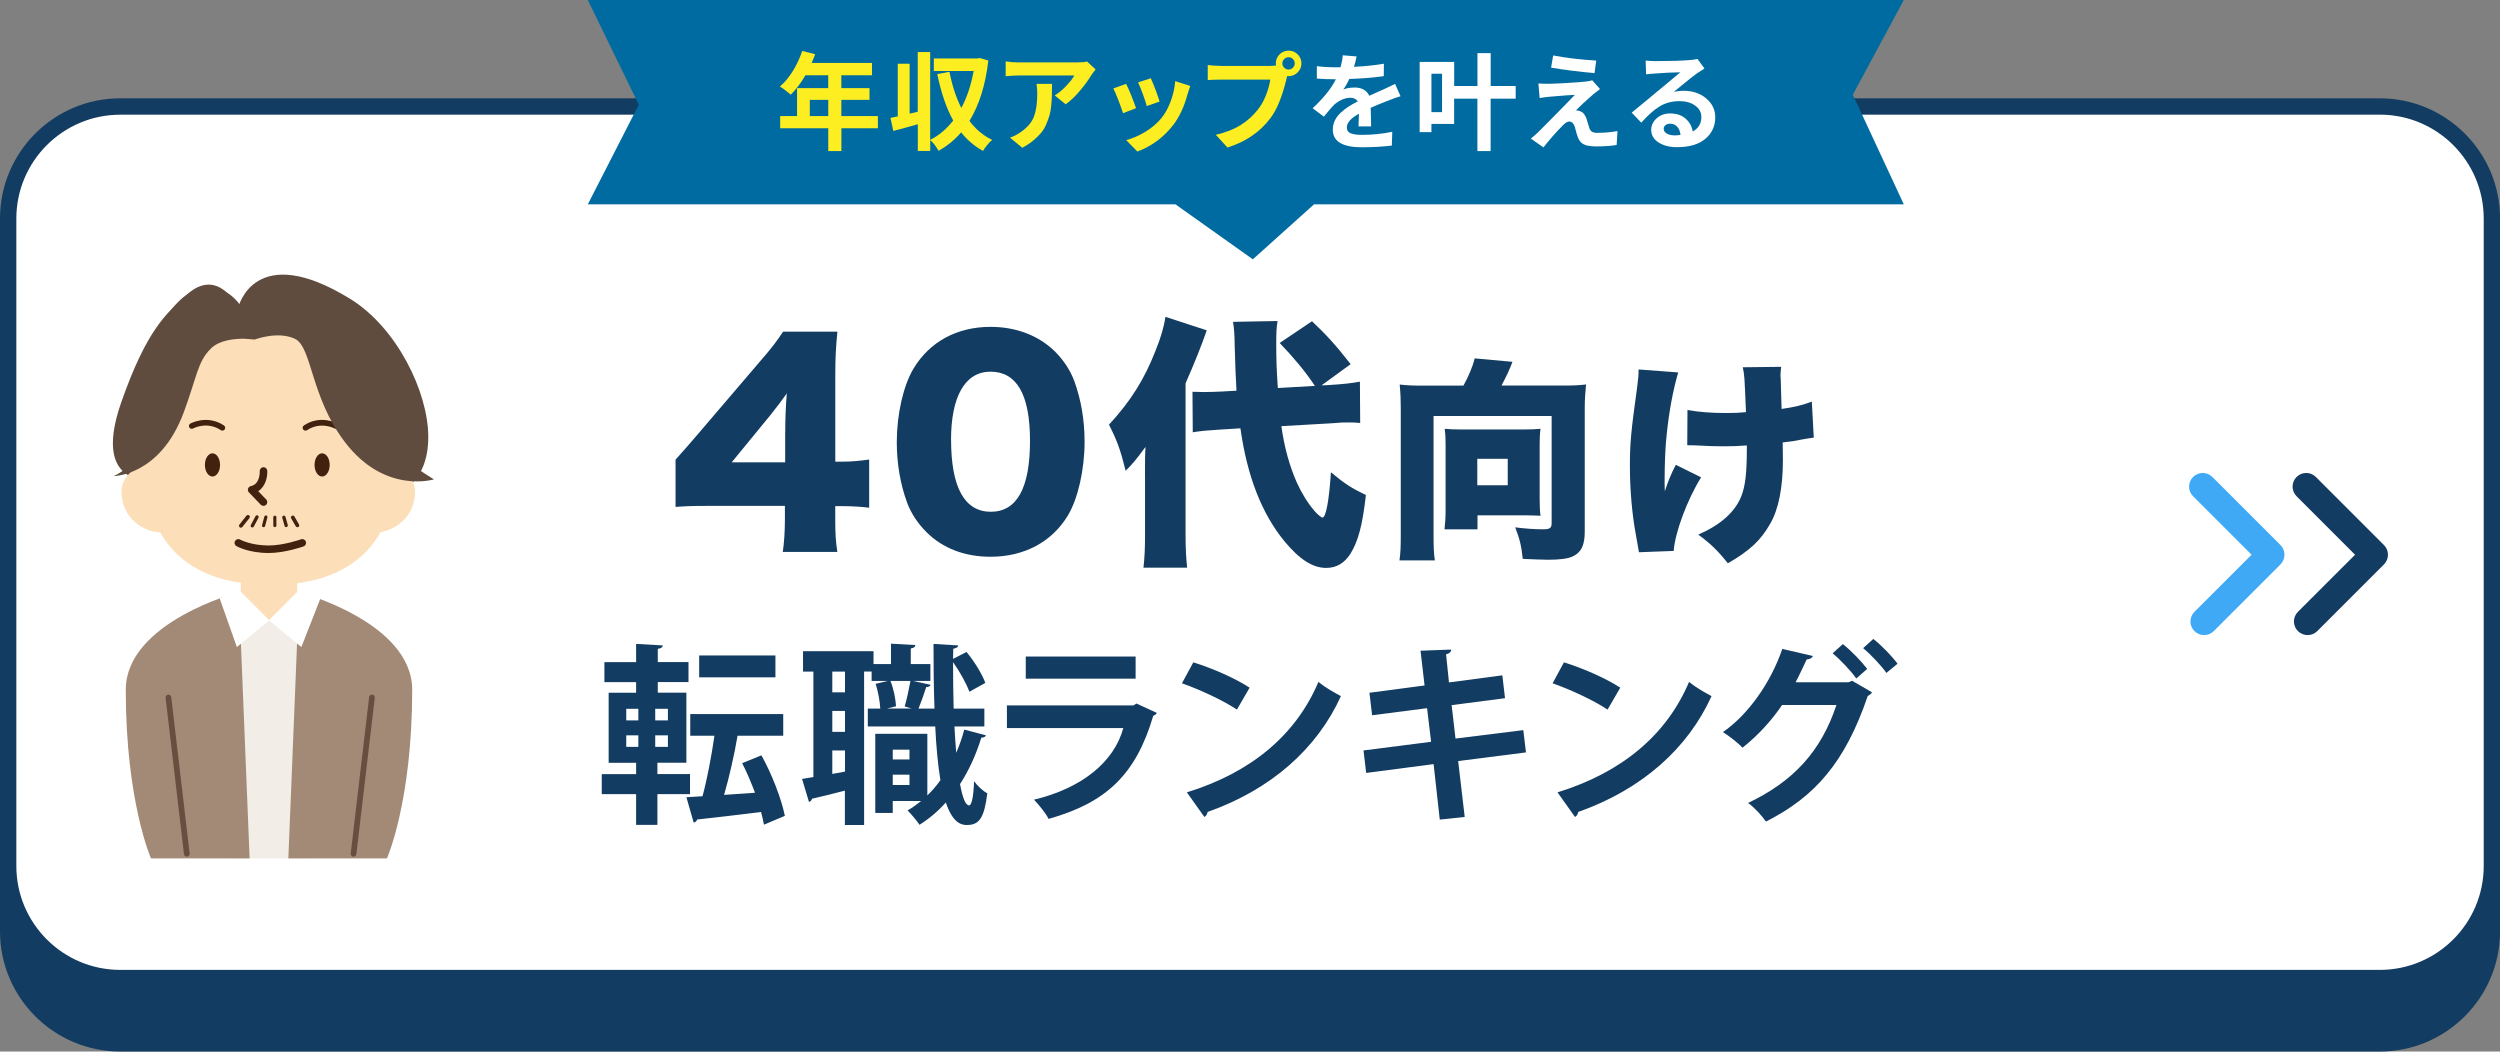 <?xml version="1.0" encoding="UTF-8"?> <svg xmlns="http://www.w3.org/2000/svg" id="Layer_2" viewBox="0 0 459 193.06"><rect x="0" y="0" width="459" height="193.06" fill="#808080" stroke="none"/><defs><style>.cls-1{fill:#f2ede6;}.cls-2{fill:#006ba0;}.cls-3{fill:#674e3f;}.cls-4{fill:#fff;}.cls-5{fill:#fcee21;}.cls-6{fill:#fcdeb8;}.cls-7{fill:#123c62;}.cls-8{fill:#40220f;}.cls-9{fill:#3fa9f5;}.cls-10{fill:#a38a77;}.cls-11{fill:#604c3f;}</style></defs><g id="Layer_1-2"><g><g><rect class="cls-7" x="1.5" y="31.56" width="456" height="160" rx="20.57" ry="20.57"></rect><path class="cls-7" d="m436.93,193.06H22.07c-12.17,0-22.07-9.9-22.07-22.07V52.12c0-12.17,9.9-22.07,22.07-22.07h414.87c12.17,0,22.07,9.9,22.07,22.07v118.87c0,12.17-9.9,22.07-22.07,22.07ZM22.07,33.06c-10.51,0-19.07,8.55-19.07,19.07v118.87c0,10.51,8.55,19.07,19.07,19.07h414.87c10.51,0,19.07-8.55,19.07-19.07V52.12c0-10.51-8.55-19.07-19.07-19.07H22.07Z"></path></g><g><rect class="cls-4" x="1.5" y="19.56" width="456" height="160" rx="20.57" ry="20.57"></rect><path class="cls-7" d="m436.93,181.06H22.07c-12.17,0-22.07-9.9-22.07-22.07V40.12c0-12.17,9.9-22.07,22.07-22.07h414.87c12.17,0,22.07,9.9,22.07,22.07v118.87c0,12.17-9.9,22.07-22.07,22.07ZM22.07,21.06c-10.51,0-19.07,8.55-19.07,19.07v118.87c0,10.51,8.55,19.07,19.07,19.07h414.87c10.51,0,19.07-8.55,19.07-19.07V40.12c0-10.51-8.55-19.07-19.07-19.07H22.07Z"></path></g><g><g><path class="cls-7" d="m126.69,145.8h-5.99v5.64h-3.91v-5.64h-6.31v-3.67h6.31v-2.08h-5.04v-12.87h5.04v-1.94h-5.82v-3.67h5.82v-3.35l4.9.28c-.04.35-.28.53-.92.63v2.43h5.64v3.67h-5.64v1.94h5.25v12.87h-5.32v2.08h5.99v3.67Zm-11.71-15.66v2.12h2.22v-2.12h-2.22Zm0,4.87v2.12h2.22v-2.12h-2.22Zm7.65-2.75v-2.12h-2.33v2.12h2.33Zm0,4.87v-2.12h-2.33v2.12h2.33Zm17.17,1.55c1.94,3.49,3.67,8,4.3,11.11l-3.84,1.62c-.11-.71-.32-1.48-.53-2.33-4.41.56-8.78,1.06-11.74,1.38-.07.32-.35.53-.63.56l-1.34-4.65c.88-.04,1.87-.11,2.96-.18.85-3.14,1.66-7.41,2.19-11.11h-4.44v-3.98h17.07v3.98h-8.39c-.56,3.39-1.52,7.58-2.47,10.86l5.68-.39c-.71-1.87-1.52-3.81-2.36-5.43l3.56-1.45Zm2.57-18.34v4.02h-14v-4.02h14Z"></path><path class="cls-7" d="m175.24,133.39c.07,1.69.21,3.31.32,4.83.6-1.38,1.09-2.79,1.48-4.27l3.98,1.06c-.11.28-.39.42-.85.42-.95,3.1-2.26,5.99-3.91,8.53.46,2.43.99,3.91,1.66,3.91.46,0,.81-1.45.92-4.44.63.88,1.66,1.83,2.43,2.22-.56,4.48-1.45,5.82-3.74,5.82-.88,0-2.54-.18-3.88-4.13-1.41,1.59-3.03,2.96-4.83,4.09-.46-.71-1.52-1.97-2.19-2.64.88-.49,1.69-1.09,2.5-1.73h-5.22v2.19h-3.21v-14.53h9.56v11.32c.88-.85,1.66-1.76,2.4-2.79-.46-2.82-.78-6.21-.95-9.87h-12.38v-3.28h2.29c-.07-1.31-.39-3.1-.85-4.55l2.22-.53h-2.96v-1.73h-1.38v28.18h-3.53v-6.31c-2.29.6-4.48,1.13-6.03,1.48-.07.32-.32.53-.56.6l-1.27-4.23,2.08-.35v-19.36h-1.9v-3.74h12.94v2.36h3.21v-3.74l4.48.25c-.04.32-.25.53-.85.63v2.86h3.6v3.1h-3.17l3.21.71c-.07.25-.32.39-.81.42-.35,1.13-.92,2.75-1.41,3.95h2.93c-.14-3.84-.18-7.9-.18-11.88l4.55.28c-.04.32-.32.49-.92.6l-.04,1.87,2.47-1.27c1.45,1.73,2.86,4.06,3.46,5.68l-2.93,1.62c-.53-1.45-1.76-3.7-3-5.43,0,2.86.04,5.75.11,8.53h5.64v3.28h-5.5Zm-20.1-6.28v-3.81h-2.33v3.81h2.33Zm0,7.26v-3.84h-2.33v3.84h2.33Zm-2.33,7.72l2.33-.42v-3.88h-2.33v4.3Zm13.29-12.38c.39-1.34.81-3.28,1.06-4.69h-3.67c.6,1.48.95,3.39,1.02,4.65l-1.66.42h4.51l-1.27-.39Zm.88,7.93h-3.07v1.8h3.07v-1.8Zm-3.07,6.49h3.07v-1.9h-3.07v1.9Z"></path><path class="cls-7" d="m212.41,130.88c-.11.21-.35.42-.67.53-3.17,10.75-8.57,15.94-19.22,18.94-.49-1.02-1.8-2.61-2.68-3.53,8.85-2.12,14.71-6.95,16.4-13.15h-21.37v-4.16h23.27l.49-.35,3.77,1.73Zm-3.91-6.28h-20.17v-4.06h20.17v4.06Z"></path><path class="cls-7" d="m219.1,121.61c3.53,1.09,7.76,2.96,10.33,4.65l-2.33,4.02c-2.54-1.69-6.7-3.63-10.09-4.83l2.08-3.84Zm-1.2,23.87c11.88-3.67,20.06-10.58,24.16-20.28,1.3,1.06,2.82,1.9,4.13,2.61-4.37,9.63-12.8,17.14-24.47,21.26-.07.39-.28.78-.6.92l-3.21-4.51Z"></path><path class="cls-7" d="m267.72,139.73l1.2,10.26-4.58.49-1.13-10.19-12.38,1.62-.49-4.13,12.41-1.59-.74-6.17-10.09,1.3-.49-4.13,10.12-1.34-.74-6.38,5.61-.21c.04.35-.25.71-.92.88l.53,5.15,9.8-1.3.49,4.2-9.8,1.27.71,6.14,12.45-1.55.49,4.09-12.45,1.59Z"></path><path class="cls-7" d="m287.15,121.61c3.53,1.09,7.76,2.96,10.33,4.65l-2.33,4.02c-2.54-1.69-6.7-3.63-10.09-4.83l2.08-3.84Zm-1.2,23.87c11.88-3.67,20.06-10.58,24.16-20.28,1.3,1.06,2.82,1.9,4.13,2.61-4.37,9.63-12.8,17.14-24.47,21.26-.07.39-.28.78-.6.92l-3.21-4.51Z"></path><path class="cls-7" d="m343.7,127.11c-.14.28-.49.53-.78.67-4.13,12.13-9.63,18.48-18.69,23.06-.71-1.02-2.01-2.5-3.28-3.42,8.32-3.95,13.4-9.49,16.22-17.98h-9.98c-1.8,2.68-4.34,5.54-7.26,7.83-.85-.88-2.43-2.12-3.6-2.86,4.62-3.17,8.82-9.13,10.9-15.27l5.61,1.3c-.14.39-.6.6-1.13.63-.6,1.27-1.41,3.03-2.04,4.2h9.7l.67-.28,3.67,2.12Zm-5.36-8.85c1.55,1.2,3.46,3.21,4.48,4.55l-2.01,1.76c-.92-1.34-3-3.53-4.34-4.62l1.87-1.69Zm5.61-.95c1.55,1.23,3.42,3.17,4.44,4.55l-2.05,1.69c-.81-1.2-2.82-3.35-4.27-4.55l1.87-1.69Z"></path></g><g><path class="cls-7" d="m124.04,84.38q2.19-2.43,4.67-5.35l10.55-12.35c2.33-2.67,3.26-3.89,4.52-5.79h9.97c-.29,2.87-.39,4.81-.39,8.07v15.8h1.41c1.51,0,3.11-.15,4.81-.39v8.85c-1.46-.19-3.26-.29-4.77-.29h-1.46v2.43c0,2.72.1,4.13.39,5.98h-10.02c.24-1.65.39-3.7.39-6.08v-2.38h-13.76c-3.16,0-4.52.05-6.32.19v-8.7Zm20.13-5.15c0-2.19.1-4.86.29-7-.97,1.36-1.7,2.33-3.02,3.99l-7.1,8.66h9.82v-5.64Z"></path><path class="cls-7" d="m170.1,97.7c-1.6-1.6-2.82-3.45-3.55-5.4-1.26-3.45-1.9-7.2-1.9-11.14,0-5.11,1.22-10.41,3.06-13.47,2.97-4.96,8.02-7.68,14.15-7.68,4.72,0,8.85,1.6,11.82,4.52,1.61,1.6,2.82,3.45,3.55,5.4,1.26,3.45,1.9,7.2,1.9,11.18,0,5.11-1.22,10.46-3.06,13.52-2.92,4.86-8.02,7.59-14.2,7.59-4.77,0-8.8-1.56-11.77-4.52Zm4.52-16.92c0,8.71,2.48,13.18,7.29,13.18s7.2-4.38,7.2-13.03-2.53-12.69-7.25-12.69-7.25,4.62-7.25,12.55Z"></path><path class="cls-7" d="m210.22,87.25c0-2.63,0-3.65.1-5.2-1.85,2.48-2.19,2.92-3.65,4.38-.97-3.89-1.56-5.5-3.06-8.46,3.99-4.33,6.52-8.36,8.56-13.62.97-2.38,1.56-4.43,1.8-6.18l7.59,2.48q-1.41,4.08-3.89,9.73v27.82c0,2.58.1,4.13.29,6.03h-8.02c.2-1.8.29-3.45.29-6.03v-10.94Zm25.04-9c.58,4.08,1.51,7.29,2.82,10.31.92,2.04,2.04,3.84,3.31,5.3.39.49,1.22,1.17,1.41,1.17.63,0,1.22-3.06,1.56-8.32,2.58,2.14,3.79,2.92,6.42,4.18-.63,5.54-1.41,8.46-2.82,10.75-1.12,1.75-2.58,2.63-4.47,2.63-2.48,0-4.91-1.56-7.68-4.91-4.13-5.06-6.81-11.82-8.07-20.72l-3.84.24c-2.43.15-3.4.24-4.91.49l-.05-7.44c1.41.05,1.56.05,2.09.05.78,0,2.53-.05,3.36-.1l2.63-.15q-.19-2.92-.34-8.51c0-1.56-.1-2.87-.29-4.13l8.17-.15c-.2,1.17-.24,2.14-.24,4.13,0,2.77.05,4.67.29,8.17l6.81-.39c-1.75-2.63-3.94-5.25-6.47-7.88l5.93-3.99c2.58,2.43,4.33,4.33,7.1,7.88l-5.35,3.89,1.31-.05c2.82-.19,4.23-.34,5.74-.63l.05,7.59c-.92-.1-1.41-.1-2.09-.1-.97,0-1.51,0-3.11.15l-9.24.53Z"></path><path class="cls-7" d="m268.69,70.79c.87-1.55,1.74-3.57,2.06-4.99l6.94.63c-.48,1.31-1.07,2.58-2.02,4.36h11.17c1.94,0,2.97-.04,4.36-.2-.16,1.58-.24,2.81-.24,4.32v22.71c0,2.46-.63,3.8-2.18,4.52-.87.44-2.42.63-4.52.63-.83,0-3.05-.08-4.68-.16-.24-2.3-.55-3.65-1.39-5.79,1.78.24,3.69.36,5.03.36s1.66-.2,1.66-1.15v-19.65h-21.68v21.56c0,2.54.04,3.57.24,4.95h-6.5c.2-1.39.24-2.42.24-4.95v-22.98c0-1.47-.04-2.69-.2-4.36,1.35.16,2.38.2,4.32.2h7.37Zm13.99,20.69c0,1.51.04,2.34.16,3.21-1.07-.04-2.18-.08-3.05-.08h-8.52v2.58h-6.06c.12-1.11.2-2.1.2-3.37v-12.28c0-1.19-.04-1.9-.16-2.81.99.08,1.66.12,2.89.12h11.69c1.27,0,2.06-.04,3.01-.12-.12.91-.16,1.74-.16,2.97v9.79Zm-11.45-2.38h5.59v-4.87h-5.59v4.87Z"></path><path class="cls-7" d="m308.12,68.38c-.99,3.41-1.66,7.09-2.1,11.25-.28,2.46-.4,5.43-.4,9.11,0,0,0,.36.04,1.47.55-1.74,1.15-3.21,2.02-4.87l4.64,2.3c-2.58,4.16-4.79,10.14-5.03,13.51l-6.38.24q-.12-.83-.55-3.13c-.71-3.76-1.11-8.36-1.11-12.56s.16-6.22,1.35-14.74c.2-1.51.24-2.1.24-3.13l7.29.55Zm1.7,6.9c2.02.36,4.28.55,7.13.55,1.47,0,2.46-.04,3.61-.16-.28-6.74-.28-6.82-.59-8.24l7.05-.08c-.08.75-.12,1.07-.12,1.51,0,.16,0,.4.04.75.04.75.08,2.62.16,5.47,2.3-.32,3.92-.71,5.55-1.35l.36,6.62c-.67.08-.91.12-2.3.36-1.43.28-1.51.32-3.41.52.04,1.9.04,2.3.04,3.21,0,5.07-.79,9.07-2.34,11.73-1.74,3.05-3.72,4.91-7.77,7.25-1.82-2.3-3.13-3.57-5.43-5.27,4.12-1.78,6.74-4.16,7.89-7.01.75-1.9,1.03-4.24,1.03-8.88v-.48c-1.55.12-2.54.16-4.24.16-1.51,0-2.77-.04-4.16-.12q-1.31-.08-2.54-.08l.04-6.46Z"></path></g></g><g><path class="cls-7" d="m423.67,116.6c-.64,0-1.28-.24-1.77-.73-.98-.98-.98-2.56,0-3.54l10.49-10.48-10.74-10.74c-.98-.98-.98-2.56,0-3.54.98-.98,2.56-.98,3.54,0l12.51,12.51c.47.47.73,1.1.73,1.77s-.26,1.3-.73,1.77l-12.25,12.25c-.49.49-1.13.73-1.77.73Z"></path><path class="cls-9" d="m404.67,116.6c-.64,0-1.28-.24-1.77-.73-.98-.98-.98-2.56,0-3.54l10.49-10.48-10.74-10.74c-.98-.98-.98-2.56,0-3.54.98-.98,2.56-.98,3.54,0l12.51,12.51c.47.47.73,1.1.73,1.77s-.26,1.3-.73,1.77l-12.25,12.25c-.49.49-1.13.73-1.77.73Z"></path></g><g id="illust"><g><path class="cls-11" d="m43.74,56.47s-3.67-7.62-9.45-2.36c-3.8,3.46-7.35,6.45-12,19.67-6.1,17.35,7.58,14.21,7.58,14.21l19.93,16.59,23.85-14.61s4.98-1.52,4.98-9.76-5.78-20.07-14.32-25.33c-17.67-10.88-20.57,1.58-20.57,1.58h0Z"></path><g><path class="cls-6" d="m33.4,90.22c0,2.88-1.12,7.51-3.99,7.51s-7.11-2.49-7.11-7.51c0-2.88,3.02-5.21,5.9-5.21s5.21,2.33,5.21,5.21h0Z"></path><path class="cls-6" d="m65.11,90.22c0,2.88,1.12,7.51,3.99,7.51s7.11-2.49,7.11-7.51c0-2.88-3.02-5.21-5.9-5.21s-5.21,2.33-5.21,5.21h0Z"></path></g><polygon class="cls-1" points="43.85 108.72 54.92 108.72 57.25 157.6 42.35 157.6 43.85 108.72"></polygon><path class="cls-6" d="m72.85,84.17c0-17.57-10.4-23.23-23.23-23.23s-23.23,5.66-23.23,23.23c0,15.02,7.6,21.32,17.82,22.84v2.69c0,2.86,2.32,4.18,5.18,4.18s5.18-1.33,5.18-4.18v-2.62c10.46-1.39,18.3-7.66,18.3-22.92h0Z"></path><path class="cls-8" d="m48.37,92.87c-.18,0-.36-.07-.5-.21l-2.17-2.26c-.17-.18-.24-.44-.16-.68s.27-.42.52-.47c1.73-.37,1.63-2.64,1.63-2.74-.02-.38.27-.71.65-.73.39-.02.71.27.73.65.06,1.01-.25,2.85-1.66,3.75l1.47,1.53c.26.27.25.71-.02.98-.14.13-.31.19-.48.19h0Z"></path><path class="cls-8" d="m40.82,79.06c-.1,0-.2-.03-.29-.09-2.5-1.66-4.97-.36-5.08-.3-.25.14-.57.04-.7-.21s-.05-.56.21-.7c.13-.07,3.12-1.66,6.15.35.24.16.3.48.15.72-.1.15-.26.23-.43.23h0Z"></path><path class="cls-8" d="m56.08,79.06c-.17,0-.33-.08-.43-.23-.16-.24-.09-.56.15-.72,3.03-2.02,6.03-.42,6.15-.35.25.14.34.45.21.71-.14.25-.45.34-.7.21-.11-.06-2.58-1.35-5.08.3-.09.06-.19.09-.29.09h0Z"></path><path class="cls-8" d="m49.35,101.53h-.02c-3.67,0-5.83-1.21-5.92-1.26-.33-.19-.45-.61-.26-.94.19-.33.61-.45.94-.26.04.02,1.98,1.08,5.25,1.08h.02c2.71,0,5.88-1.12,5.91-1.13.36-.13.76.06.88.42.13.36-.06.76-.42.88-.14.05-3.43,1.21-6.38,1.21h0Z"></path><path class="cls-10" d="m43.85,108.71s-20.76,5.48-20.76,17.94c0,20.5,4.63,30.95,4.63,30.95h18.11l-1.98-48.89h0Z"></path><path class="cls-10" d="m54.92,108.71s20.76,5.48,20.76,17.94c0,20.5-4.63,30.95-4.63,30.95h-18.11l1.98-48.89h0Z"></path><path class="cls-3" d="m34.3,157.28c-.26,0-.48-.19-.52-.46l-3.38-28.71s0-.04,0-.06c0-.26.19-.48.46-.52.28-.03.54.17.58.46l3.38,28.71s0,.04,0,.06c0,.26-.19.48-.46.52-.02,0-.04,0-.06,0Z"></path><path class="cls-3" d="m64.91,157.28s-.04,0-.06,0c-.26-.03-.46-.25-.46-.52,0-.02,0-.04,0-.06l3.38-28.71c.03-.29.3-.49.58-.46.26.03.46.25.46.52,0,.02,0,.04,0,.06l-3.38,28.71c-.03.26-.25.46-.52.46h0Z"></path><polygon class="cls-4" points="43.84 108.27 49.45 113.89 43.49 118.8 40.33 109.87 43.84 108.27"></polygon><polygon class="cls-4" points="54.98 108.27 49.37 113.89 55.33 118.8 58.89 109.71 54.98 108.27"></polygon><g><path class="cls-8" d="m44.23,96.89c-.08,0-.15-.02-.22-.08-.15-.12-.17-.34-.06-.49l.65-.82.65-.82c.12-.15.34-.17.49-.06s.17.34.06.49l-.65.82-.65.82c-.07.09-.17.13-.27.13Z"></path><path class="cls-8" d="m47.33,94.64c.15.08.21.26.13.4,0,0-.03.06-.03.06l-.4.76-.4.76s-.03.05-.03.06c-.05.09-.13.14-.22.16-.07.01-.14,0-.2-.03-.06-.03-.1-.07-.13-.13-.05-.08-.05-.19,0-.27,0,0,.03-.06.03-.06l.4-.76.4-.76s.03-.05.03-.06c.08-.15.27-.21.42-.13h0Z"></path><path class="cls-8" d="m48.89,94.65c.15.04.23.18.21.32,0,0-.02.05-.01.06l-.2.75-.2.75s-.02.05-.02.06c-.03.09-.09.15-.17.18-.06.02-.12.03-.18.01-.06-.01-.1-.05-.14-.08-.06-.06-.08-.15-.07-.24,0,0,.02-.05.01-.06l.2-.75.2-.75s.02-.05.02-.06c.05-.15.21-.24.36-.2h0Z"></path><path class="cls-8" d="m50.46,94.67c.15,0,.26.1.28.24.01.01,0,.05,0,.06v.74s.01.74.01.74c0,0,0,.05,0,.06-.01.09-.06.16-.12.21-.05.03-.11.06-.17.06-.06,0-.1-.01-.15-.04-.07-.04-.12-.11-.13-.19-.01-.01,0-.05,0-.06v-.74s-.01-.74-.01-.74c0,0,0-.05,0-.06.02-.15.14-.27.29-.27h0Z"></path><path class="cls-8" d="m52.03,94.68c.15-.04.29.03.36.15.01.01.01.04.02.06l.21.74.21.74s0,.04.01.06c.01.09-.02.17-.07.24-.04.05-.09.09-.15.1-.06.02-.11.01-.16,0-.08-.02-.16-.08-.19-.15-.01-.01-.01-.04-.02-.06l-.21-.74-.21-.74s0-.04-.01-.06c-.02-.15.08-.3.22-.34h0Z"></path><path class="cls-8" d="m54.6,96.8c-.12,0-.24-.06-.3-.17l-.42-.73-.42-.73c-.09-.17-.04-.38.13-.47.17-.09.38-.04.47.13l.42.73.42.73c.09.17.04.38-.13.47-.06.03-.11.05-.17.05Z"></path></g><path class="cls-11" d="m73.87,84.03c.42-2.89,1.15-10.03-1.01-14.82-4.41-9.8-10.3-11.35-12.06-11.59-3-3.61-7.02-5.98-10.84-3.48-1.7,1.11-2.57,2.57-2.99,3.93l-1.78-.27c-1.02-2-2.62-4.06-5.04-4.7-8.23-2.15-12.36,10.01-13.76,15.35-1.06,4.04.99,6.3,0,11.78s-5.55,7.18-5.55,7.18c0,0,8.57,0,12.9-11.71,2.45-6.62,2.53-9.33,5.02-11.75,1.56-1.52,4.31-1.78,6.14-1.76h0l1.86.15s4.23-1.62,7.38-.14c3.15,1.48,2.87,10.71,9.21,19,7.33,9.59,16.33,6.81,16.33,6.81,0,0-2.81-1.66-5.79-3.96h0Z"></path><g><ellipse class="cls-8" cx="39.01" cy="85.36" rx="1.39" ry="2.13"></ellipse><path class="cls-8" d="m60.53,85.36c0,1.17-.62,2.13-1.39,2.13s-1.39-.95-1.39-2.13.62-2.13,1.39-2.13,1.39.95,1.39,2.13Z"></path></g></g></g><g><polygon class="cls-2" points="340.18 17.39 349.54 0 107.92 0 117.28 19.22 107.92 37.52 215.82 37.52 230.02 47.61 241.25 37.52 349.54 37.52 340.18 17.39"></polygon><g><path class="cls-5" d="m161.18,21.31v2.24h-6.7v4.19h-2.41v-4.19h-8.83v-2.24h3.1v-5.13h5.72v-2.36h-4.19c-.79,1.38-1.69,2.57-2.68,3.56-.88-.74-1.55-1.24-2.01-1.49.87-.73,1.66-1.68,2.38-2.84.72-1.17,1.3-2.4,1.73-3.69l2.37.59c-.13.41-.34.94-.65,1.61h11.09v2.26h-5.63v2.36h5.17v2.16h-5.17v2.97h6.7Zm-12.5,0h3.39v-2.97h-3.39v2.97Z"></path><path class="cls-5" d="m179.87,10.65l1.59.46c-.52,4.48-1.68,8.18-3.47,11.09,1.17,1.56,2.57,2.72,4.17,3.48-.28.23-.59.55-.92.95-.33.4-.58.76-.75,1.08-1.58-.87-2.92-2-4.02-3.41-1.17,1.37-2.56,2.5-4.15,3.39-.52-.91-1.03-1.56-1.53-1.97v1.99h-2.28v-4.9c-1.28.37-2.78.78-4.5,1.23l-.52-2.39c.14-.03.36-.07.65-.14.29-.07.52-.12.69-.14v-9.67h2.18v9.17l1.49-.36v-10.95h2.28v16.12c1.6-.8,3.01-1.99,4.23-3.56-1.24-2.21-2.21-5.05-2.93-8.52l2.24-.42c.51,2.59,1.24,4.81,2.18,6.64,1.05-1.97,1.8-4.22,2.26-6.78h-7.31v-2.3h8l.4-.08Z"></path><path class="cls-5" d="m199.59,11.3l1.57,1.46c-.36.42-.61.76-.77,1.01-.55.91-1.25,1.87-2.12,2.9-.86,1.03-1.73,1.85-2.61,2.48l-2.01-1.63c.73-.45,1.44-1.03,2.12-1.76.69-.73,1.18-1.36,1.47-1.9h-10.21c-.52,0-1.32.04-2.39.13v-2.72c.83.13,1.63.19,2.39.19h10.57c.97,0,1.63-.06,1.97-.17Zm-9.27,4.1h2.83c0,.87,0,1.55-.02,2.05-.01.5-.05,1.12-.12,1.88-.07.75-.18,1.37-.32,1.85s-.34,1.02-.6,1.64c-.26.61-.58,1.15-.97,1.6s-.86.92-1.44,1.4c-.57.48-1.24.92-1.99,1.31l-2.26-1.86c.73-.24,1.41-.6,2.05-1.07,1.17-.82,1.96-1.75,2.36-2.81s.6-2.46.6-4.21c0-.59-.04-1.17-.13-1.76Z"></path><path class="cls-5" d="m204.4,16.24l2.36-.84c.56,1.14,1.17,2.62,1.82,4.46l-2.39.92c-.19-.6-.48-1.41-.87-2.42-.39-1.01-.69-1.72-.91-2.12Zm11.37-1.34l2.76.88c-.18.5-.34.98-.48,1.44-.61,2.34-1.5,4.25-2.66,5.74-1.74,2.25-3.92,3.87-6.57,4.86l-2.05-2.09c1.16-.31,2.34-.82,3.54-1.55s2.19-1.58,2.97-2.55c.66-.83,1.22-1.85,1.67-3.06.45-1.21.72-2.44.82-3.68Zm-6.82.23l2.34-.77c.72,1.65,1.25,3.08,1.61,4.29l-2.36.82c-.11-.48-.35-1.21-.7-2.16-.35-.96-.65-1.68-.89-2.18Z"></path><path class="cls-5" d="m224.07,12.1h9.08c.36,0,.73-.03,1.13-.08-.03-.15-.04-.28-.04-.38,0-.65.23-1.2.69-1.66.46-.45,1.01-.68,1.67-.68s1.19.23,1.65.68.69,1.01.69,1.66-.23,1.19-.69,1.65c-.46.46-1.01.69-1.65.69-.13,0-.22,0-.27-.02l-.15.59c-.77,3.19-1.74,5.57-2.93,7.14-1.89,2.53-4.52,4.33-7.89,5.4l-2.14-2.34c1.84-.43,3.36-1.03,4.58-1.8s2.25-1.7,3.12-2.8c.61-.77,1.11-1.65,1.5-2.64s.66-1.96.81-2.89h-9.15c-.87,0-1.65.03-2.34.08v-2.76c.77.1,1.54.15,2.34.15Zm12.52.67c.31,0,.57-.11.79-.34.22-.22.33-.49.33-.79s-.11-.59-.33-.8c-.22-.22-.48-.33-.79-.33s-.59.11-.81.33c-.22.22-.34.49-.34.8s.11.57.34.79c.22.22.49.34.81.34Z"></path><path class="cls-4" d="m251.76,23.21h-2.34c.03-.36.05-1.13.08-2.32-1.48.8-2.22,1.64-2.22,2.51,0,.51.22.87.67,1.06.45.2,1.17.3,2.16.3,1.85,0,3.69-.19,5.51-.56l-.08,2.53c-1.74.2-3.57.31-5.5.31-3.56,0-5.34-1.08-5.34-3.24,0-.59.13-1.15.38-1.68.26-.53.62-1.01,1.09-1.44.47-.43.95-.8,1.43-1.11.48-.31,1.04-.63,1.68-.95-.28-.45-.73-.67-1.36-.67-.52,0-1.06.13-1.61.38-.55.26-1.02.57-1.42.96-.42.42-1.03,1.13-1.82,2.13l-2.07-1.55c1.99-1.84,3.41-3.61,4.27-5.32h-.23c-1.2,0-2.29-.04-3.27-.13v-2.28c.89.14,2.03.21,3.41.21h.94c.26-.96.39-1.69.4-2.2l2.55.21c-.11.59-.27,1.23-.48,1.91,2.17-.11,4-.31,5.49-.57l-.02,2.28c-1.76.26-3.87.43-6.34.52-.33.74-.7,1.39-1.11,1.95.54-.26,1.26-.38,2.18-.38.6,0,1.13.13,1.59.39s.8.64,1.01,1.12c.56-.27,1.44-.66,2.62-1.17.28-.13.66-.31,1.15-.54.49-.23.81-.38.98-.46l1,2.26c-.43.1-1.21.38-2.32.82-1.3.5-2.36.93-3.16,1.3.01.42.03,1.07.05,1.95.02.88.03,1.37.03,1.46Z"></path><path class="cls-4" d="m278.28,15.8v2.32h-4.6v9.61h-2.43v-9.61h-4.27v4.63h-4.17v1.51h-2.16v-12.89h6.34v4.42h4.27v-6.03h2.43v6.03h4.6Zm-13.52,4.79v-7.05h-1.95v7.05h1.95Z"></path><path class="cls-4" d="m292.32,14.72l1.44,1.63s-.46.35-1.26.98c-1.53,1.34-2.58,2.32-3.16,2.93.28,0,.52.05.73.15.52.15.92.59,1.19,1.32.05.14.14.42.26.85.12.43.21.73.28.91.17.6.62.9,1.36.9,1.43,0,2.7-.11,3.81-.33l-.15,2.55c-.94.18-2.21.27-3.81.27-.94,0-1.68-.12-2.19-.36-.52-.24-.89-.68-1.12-1.3-.13-.33-.32-.98-.57-1.95-.22-.64-.56-.96-1.03-.96-.33,0-.75.26-1.24.79-1.15,1.15-2.31,2.47-3.48,3.96l-2.32-1.61c.51-.41.96-.8,1.36-1.19.17-.17.73-.73,1.68-1.69.96-.96,1.91-1.93,2.85-2.89s1.68-1.72,2.2-2.27c-.73.03-2.32.15-4.79.36-.54.05-1.1.13-1.68.23l-.23-2.68c.46.04,1.08.06,1.86.06.56,0,1.68-.05,3.35-.14,1.67-.1,2.87-.19,3.6-.28.45-.05.81-.13,1.09-.23Zm-7.54-2.3l.38-2.24c2.39.46,5.02.77,7.91.94l-.31,2.3c-2.69-.23-5.35-.56-7.98-1Z"></path><path class="cls-4" d="m311.68,10.84l1.26,1.74c-.08.05-.53.34-1.36.88-.31.22-.7.52-1.19.9-.49.38-1.09.87-1.8,1.46s-1.15.95-1.3,1.06c.54-.14,1.14-.21,1.82-.21,1.65,0,3.03.46,4.14,1.39s1.67,2.09,1.67,3.49c0,1.61-.61,2.92-1.82,3.94-1.21,1.02-2.95,1.53-5.21,1.53-1.37,0-2.5-.29-3.39-.87-.89-.58-1.34-1.35-1.34-2.31,0-.8.33-1.51.99-2.11.66-.6,1.49-.9,2.5-.9,1.15,0,2.09.31,2.81.94.73.63,1.17,1.42,1.32,2.37,1.06-.57,1.59-1.46,1.59-2.66,0-.85-.38-1.55-1.15-2.1s-1.72-.81-2.87-.81c-1.39,0-2.61.33-3.67.98-1.05.65-2.17,1.64-3.34,2.97l-1.76-1.84c.52-.42,1.39-1.14,2.61-2.15s1.97-1.64,2.25-1.87c.1-.09.71-.59,1.82-1.51,1.11-.92,1.86-1.54,2.24-1.88-1.47.03-3.03.1-4.69.23-.57.03-1.1.08-1.59.15l-.08-2.53c.61.06,1.21.1,1.78.1,2.72,0,4.81-.06,6.26-.19.61-.04,1.11-.11,1.49-.21Zm-4.27,14.02c.29,0,.67-.03,1.13-.08-.06-.64-.27-1.14-.6-1.51-.34-.37-.77-.56-1.29-.56-.36,0-.65.09-.87.27s-.33.4-.33.65c0,.36.18.65.56.88.37.23.84.34,1.42.34Z"></path></g></g></g></g></svg> 